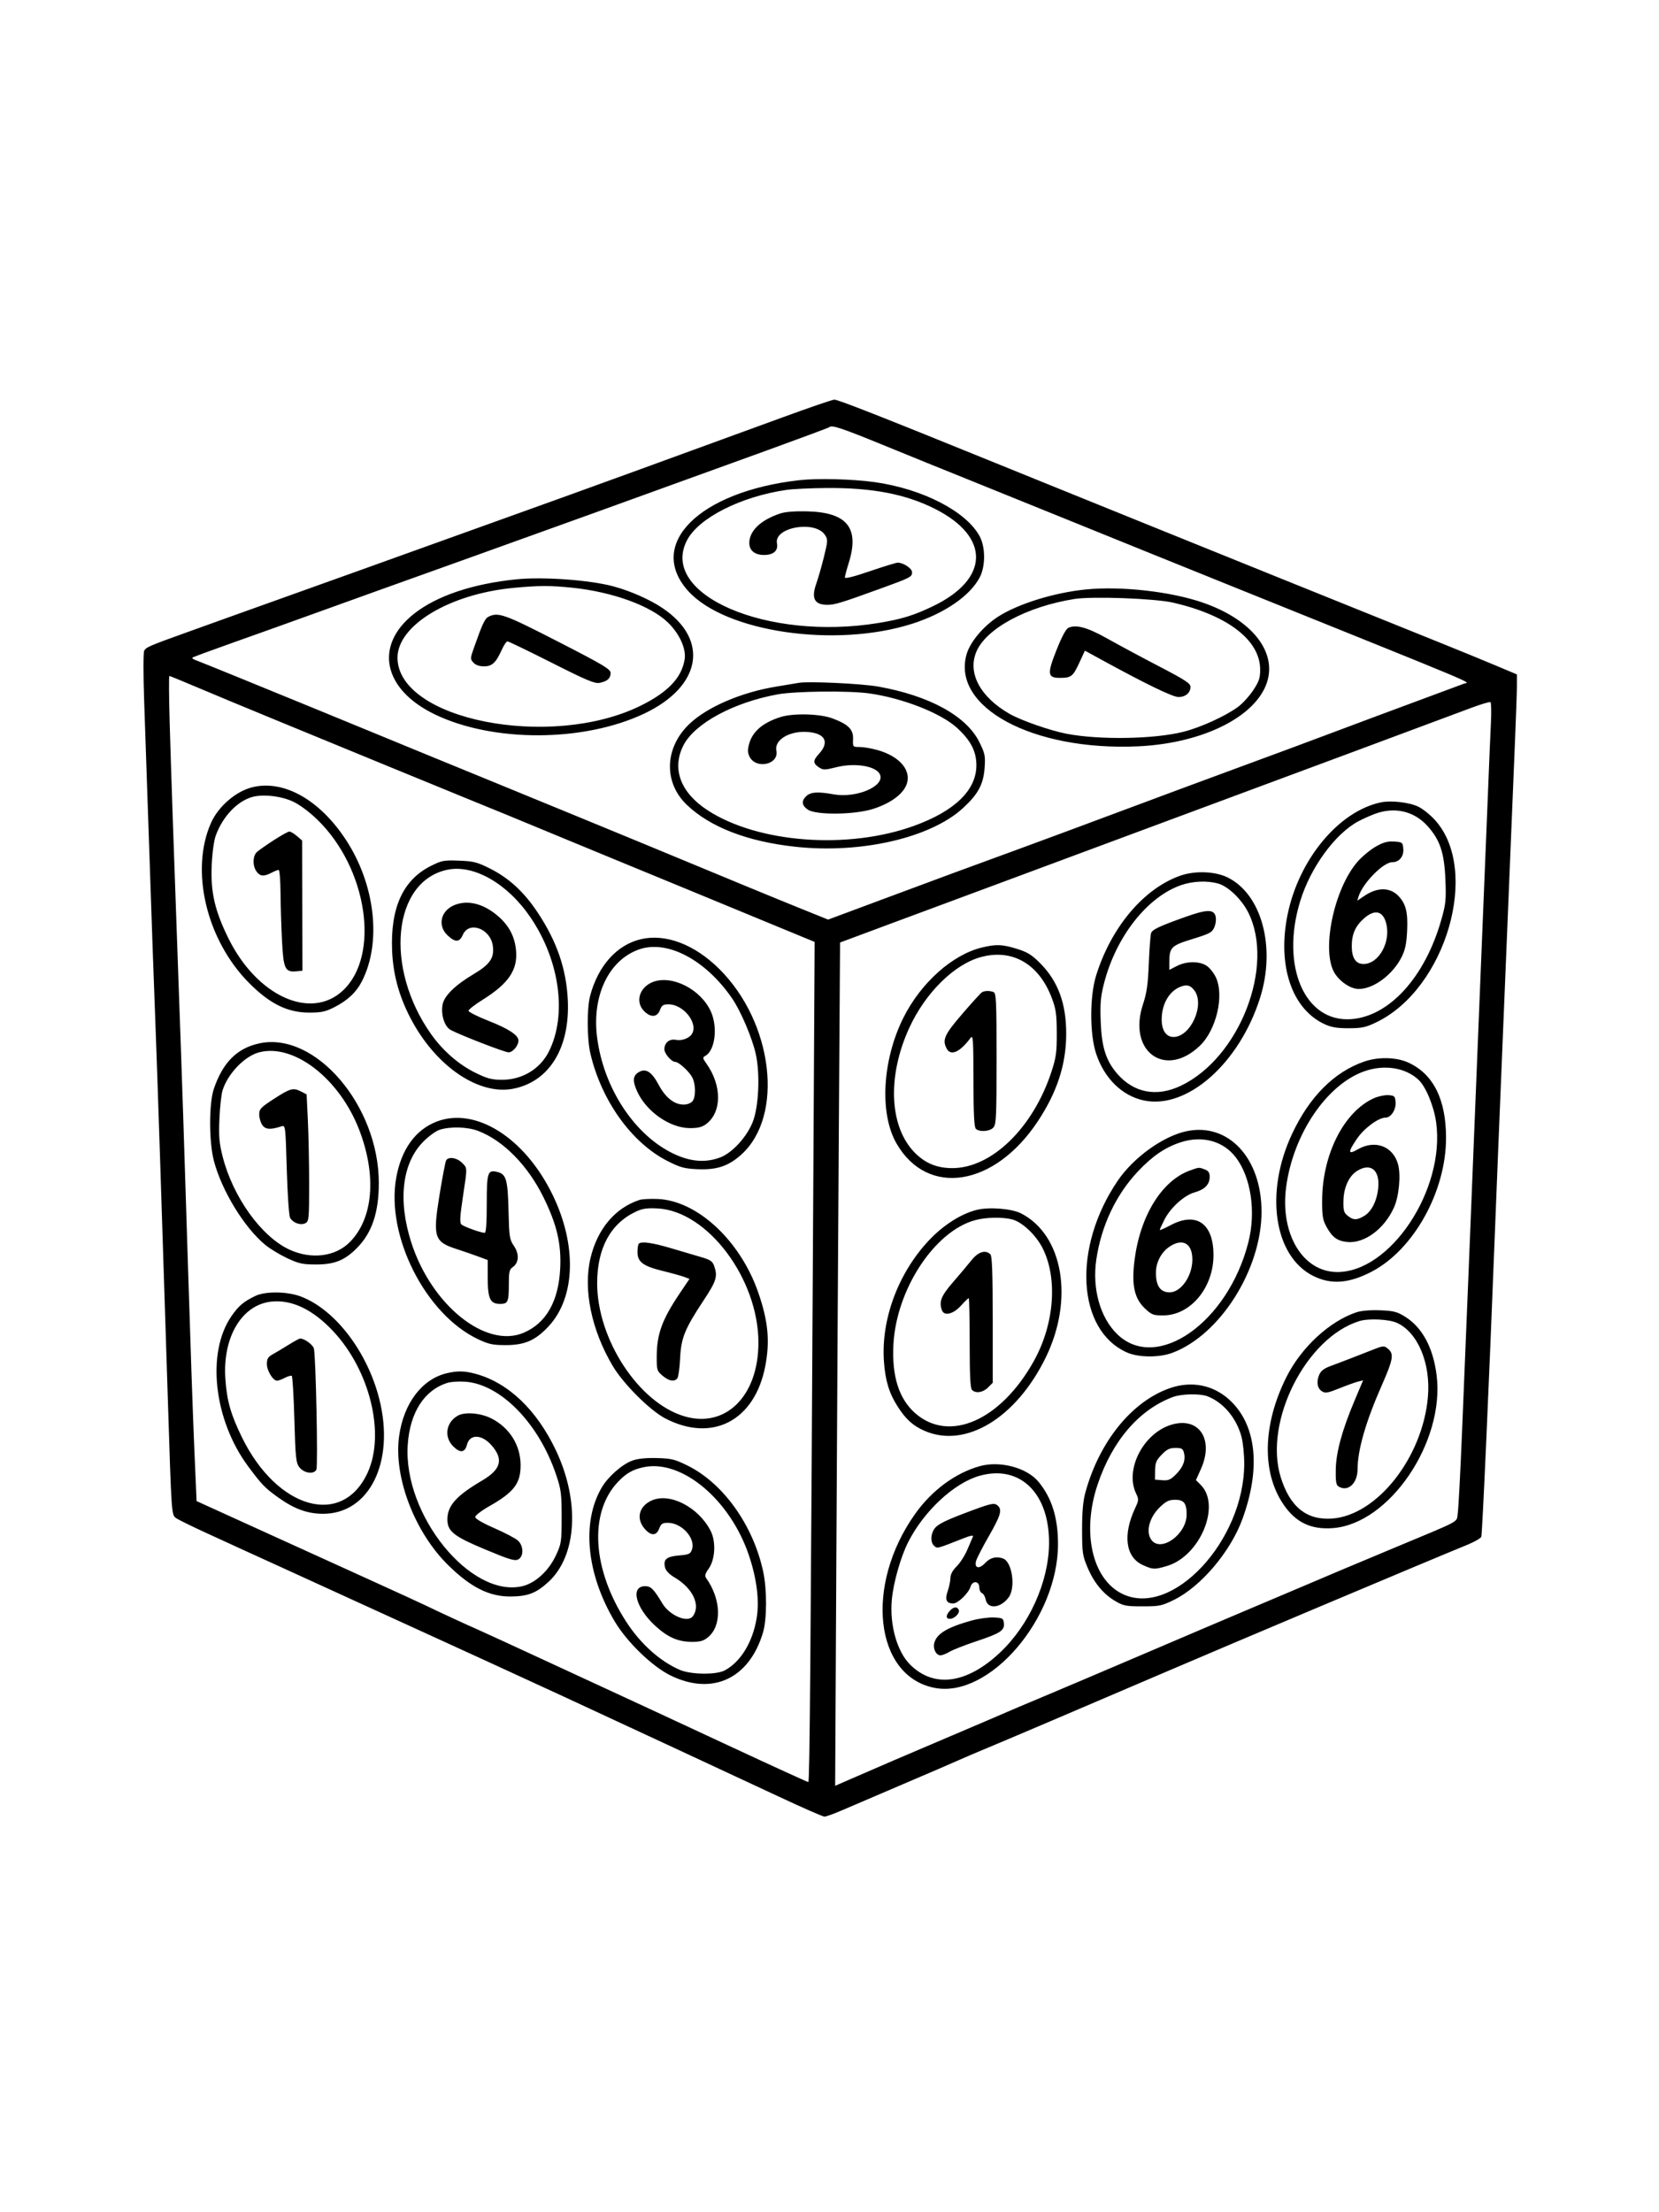 <svg xmlns="http://www.w3.org/2000/svg" width="864" height="1152" viewBox="0 0 864 1152" version="1.1">
	<path d="M 408 217.184 C 355.635 236.351, 295.498 258.200, 274 265.869 C 261.625 270.284, 241.375 277.560, 229 282.038 C 216.625 286.517, 197.725 293.310, 187 297.134 C 163.463 305.527, 127.941 318.244, 119 321.479 C 115.425 322.773, 105.975 326.172, 98 329.032 C 77.783 336.284, 76.054 337.026, 75.089 338.870 C 74.620 339.767, 74.607 351.300, 75.060 364.500 C 75.513 377.700, 76.367 402.675, 76.957 420 C 79.262 487.656, 80.066 510.463, 81.029 535.500 C 81.967 559.921, 84.024 622.180, 87.453 730 C 89.329 788.968, 89.316 788.773, 91.640 790.503 C 92.663 791.265, 99.575 794.674, 107 798.079 C 114.425 801.483, 123.425 805.613, 127 807.257 C 130.575 808.900, 138.225 812.385, 144 815.001 C 149.775 817.617, 165.525 824.816, 179 830.998 C 192.475 837.181, 208.225 844.374, 214 846.982 C 224.740 851.833, 281.286 877.772, 293 883.221 C 322.584 896.982, 331.781 901.252, 355.500 912.239 C 370.350 919.118, 392.702 929.528, 405.172 935.373 C 417.641 941.218, 428.532 946, 429.373 946 C 430.215 946, 434.412 944.479, 438.702 942.620 C 442.991 940.761, 457.300 934.633, 470.500 929.003 C 483.700 923.374, 496.760 917.748, 499.523 916.501 C 502.285 915.255, 508.360 912.656, 513.023 910.726 C 522.823 906.668, 564.313 888.998, 604 871.979 C 642.302 855.553, 741.003 813.937, 764.204 804.430 C 767.891 802.919, 771.154 801.042, 771.454 800.259 C 771.984 798.878, 775.491 720.413, 778.527 642 C 779.347 620.825, 781.143 576.500, 782.519 543.500 C 783.895 510.500, 785.690 466.850, 786.509 446.500 C 787.328 426.150, 788.448 398.921, 788.999 385.992 C 789.549 373.062, 790 359.945, 790 356.843 L 790 351.203 778.750 346.467 C 772.563 343.863, 759.400 338.471, 749.500 334.485 C 707.011 317.379, 627.035 285.096, 597 272.928 C 579.125 265.685, 556.400 256.482, 546.500 252.476 C 536.600 248.470, 522.425 242.722, 515 239.704 C 459.585 217.178, 436.243 208.015, 434.510 208.108 C 433.404 208.168, 421.475 212.252, 408 217.184 M 431.856 222.478 C 431.593 222.740, 417.006 228.167, 399.439 234.537 C 331.310 259.242, 279.995 277.767, 244.500 290.472 C 201.101 306.006, 187.781 310.789, 164 319.378 C 151.075 324.046, 131.546 331.037, 120.602 334.914 C 109.657 338.791, 100.481 342.186, 100.208 342.458 C 99.936 342.730, 100.566 343.263, 101.607 343.641 C 103.981 344.505, 135.725 357.422, 161.750 368.115 C 172.613 372.578, 185.100 377.707, 189.500 379.514 C 198.637 383.265, 211.054 388.374, 223.750 393.605 C 228.563 395.589, 238.350 399.595, 245.500 402.508 C 252.650 405.422, 265.250 410.592, 273.500 413.998 C 281.750 417.404, 294.575 422.668, 302 425.696 C 309.425 428.724, 324.500 434.935, 335.500 439.500 C 383.798 459.540, 402.448 467.233, 416.391 472.864 L 431.283 478.878 459.391 468.405 C 490.658 456.754, 502.460 452.399, 531 441.976 C 541.725 438.060, 565.575 429.212, 584 422.315 C 602.425 415.417, 630.100 405.151, 645.500 399.500 C 660.900 393.849, 682.500 385.833, 693.500 381.685 C 704.500 377.538, 724.075 370.236, 737 365.458 C 749.925 360.680, 761.400 356.419, 762.500 355.990 C 765.203 354.934, 776.401 359.630, 642 305.449 C 614.225 294.252, 575.300 278.509, 555.500 270.463 C 535.700 262.417, 511.625 252.676, 502 248.816 C 492.375 244.956, 473.615 237.343, 460.310 231.899 C 438.029 222.781, 433.163 221.170, 431.856 222.478 M 416.203 250.065 C 364.023 255.969, 336.476 283.490, 358.425 307.786 C 377.763 329.190, 435.114 337.576, 475 324.833 C 491.916 319.428, 505.139 310.358, 510.236 300.664 C 513.252 294.929, 513.268 285.100, 510.271 279.403 C 503.423 266.386, 480.508 254.542, 455.421 251.052 C 443.898 249.450, 425.689 248.991, 416.203 250.065 M 409.635 255.100 C 385.763 258.586, 363.836 269.694, 357.773 281.372 C 343.106 309.625, 399.449 333.943, 457.500 324.415 C 469.476 322.449, 475.853 320.491, 485.769 315.737 C 515.351 301.552, 515.883 279.630, 487 265.024 C 471.751 257.313, 454.281 253.944, 430.500 254.128 C 422.250 254.192, 412.861 254.629, 409.635 255.100 M 406.500 267.345 C 397.083 270.450, 391.291 275.430, 390.350 281.231 C 389.570 286.038, 392.459 289, 397.929 289 C 402.850 289, 405.393 286.713, 404.643 282.963 C 402.960 274.549, 424.530 270.774, 429.649 278.587 C 431.188 280.936, 431.156 281.649, 429.154 289.813 C 427.978 294.608, 426.151 300.988, 425.093 303.991 C 422.394 311.657, 424.182 314.978, 431 314.960 C 434.757 314.950, 438.312 313.860, 458.487 306.533 C 474.293 300.793, 475 300.427, 475 297.990 C 475 296.026, 470.492 293, 467.564 293 C 466.720 293, 460.172 295.006, 453.014 297.458 C 444.665 300.318, 440.005 301.483, 440.013 300.708 C 440.020 300.043, 440.920 296.647, 442.013 293.161 C 447.724 274.942, 441.234 266.837, 420.500 266.289 C 414.211 266.123, 409.016 266.515, 406.500 267.345 M 269 301.674 C 246.186 303.983, 227.580 310.226, 215.688 319.564 C 194.682 336.056, 199.404 358.989, 226.491 372.033 C 256.916 386.683, 304.041 386.497, 335.500 371.603 C 365.369 357.462, 369.578 333.103, 345 316.625 C 338.345 312.162, 328.385 307.762, 319.500 305.358 C 307.212 302.033, 282.947 300.263, 269 301.674 M 267.346 306.144 C 234.046 309.317, 206.928 325.690, 207.022 342.566 C 207.202 374.840, 286.670 390.545, 333.500 367.561 C 347.825 360.530, 355.022 352.971, 356.562 343.338 C 357.434 337.884, 353.928 330.110, 347.960 324.265 C 338.997 315.487, 319 308.203, 297.924 306.040 C 286.497 304.868, 280.532 304.888, 267.346 306.144 M 565.500 306.958 C 549.029 308.601, 530.250 314.423, 519.805 321.125 C 512.222 325.991, 505.271 334.260, 503.425 340.610 C 495.391 368.247, 537.748 391.093, 592.500 388.654 C 623.729 387.263, 650.210 375.259, 658.428 358.770 C 666.909 341.749, 653.684 323.202, 626.347 313.779 C 609.619 308.013, 583.870 305.127, 565.500 306.958 M 559.500 311.927 C 534.665 315.909, 513.532 327.302, 508.459 339.444 C 503.825 350.536, 510.504 362.985, 525.785 371.736 C 531.783 375.172, 546.944 380.464, 555.477 382.102 C 572.702 385.407, 601.385 384.903, 616.500 381.030 C 625.446 378.737, 638.319 372.855, 644.738 368.126 C 647.069 366.409, 650.621 362.527, 652.631 359.500 C 655.676 354.914, 656.286 353.119, 656.286 348.738 C 656.286 333.399, 639.508 320.452, 611.064 313.841 C 601.604 311.642, 568.856 310.427, 559.500 311.927 M 254.473 321.121 C 252.524 322.069, 251.300 324.661, 246.832 337.301 C 244.871 342.851, 244.858 343.186, 246.546 345.051 C 247.701 346.327, 249.613 347, 252.082 347 C 256.309 347, 258.286 345.127, 261.438 338.136 C 262.464 335.861, 263.756 334, 264.308 334 C 264.861 334, 275.201 338.995, 287.285 345.099 C 305.492 354.296, 309.776 356.095, 312.283 355.593 C 316.287 354.793, 318 353.255, 318 350.460 C 318 348.465, 314.418 346.327, 290.556 334.083 C 262.757 319.818, 259.534 318.660, 254.473 321.121 M 556.500 326.888 C 555.176 327.463, 553.062 331.371, 550.248 338.441 C 545.274 350.941, 545.515 353, 551.953 353 C 557.861 353, 558.781 352.296, 562.018 345.302 L 565.016 338.827 573.758 343.610 C 596.661 356.142, 610.686 362.945, 613.679 362.971 C 617.364 363.005, 620.002 360.795, 619.996 357.679 C 619.993 355.878, 617.176 354.036, 603.746 347.052 C 594.811 342.406, 582.775 335.946, 577 332.699 C 566.436 326.757, 560.606 325.105, 556.500 326.888 M 88.351 375.750 C 88.980 398.104, 90.733 449.517, 92.998 512 C 94.846 562.978, 96.017 598.211, 98.002 662.500 C 99.089 697.700, 100.519 738.916, 101.181 754.092 L 102.383 781.684 134.442 796.265 C 152.074 804.285, 177.975 816.057, 192 822.427 C 206.025 828.796, 219.300 834.884, 221.500 835.956 C 227.564 838.911, 245.234 847.089, 247.500 847.990 C 248.600 848.427, 268.175 857.431, 291 867.998 C 313.825 878.565, 334.975 888.349, 338 889.741 C 341.025 891.133, 360.761 900.311, 381.857 910.136 C 402.954 919.961, 420.554 928, 420.969 928 C 421.683 928, 422.158 870.291, 423.628 604.500 L 424.259 490.500 404.380 482.297 C 393.446 477.786, 371.225 468.611, 355 461.910 C 338.775 455.209, 323.025 448.721, 320 447.493 C 316.975 446.264, 306.625 441.991, 297 437.997 C 272.330 427.759, 251.334 419.116, 245.633 416.852 C 242.956 415.789, 224.281 408.132, 204.133 399.838 C 183.985 391.543, 156.250 380.135, 142.500 374.487 C 128.750 368.839, 111.023 361.468, 103.107 358.109 C 95.191 354.749, 88.483 352, 88.199 352 C 87.916 352, 87.984 362.688, 88.351 375.750 M 416 355.587 C 414.625 355.841, 409.437 356.705, 404.472 357.508 C 386.012 360.492, 368.071 368.234, 358.805 377.213 C 346.025 389.600, 345.563 407.543, 357.727 419.150 C 369.887 430.753, 389.305 438.246, 414.211 440.947 C 448.379 444.652, 484.526 436.340, 501.431 420.889 C 509.361 413.641, 512.162 408.463, 512.774 399.920 C 513.225 393.617, 512.981 392.403, 510.075 386.501 C 503.374 372.889, 484.103 362.295, 457.374 357.528 C 448.680 355.978, 420.939 354.677, 416 355.587 M 405.025 361.579 C 382.027 365.772, 361.742 376.744, 355.932 388.134 C 349.748 400.256, 354.363 412.707, 368.447 421.902 C 394.661 439.015, 441.535 442.563, 476.034 430.047 C 497.290 422.335, 508.493 411.447, 508.493 398.500 C 508.493 391.278, 505.591 385.643, 498.513 379.119 C 490.106 371.369, 470.098 363.511, 452.566 361.072 C 442.072 359.613, 414.180 359.910, 405.025 361.579 M 766.479 368.517 C 730.586 381.918, 678.083 401.451, 655 409.991 C 639.875 415.586, 606.350 428.039, 580.500 437.663 C 554.650 447.288, 523.375 458.910, 511 463.490 C 498.625 468.071, 477.025 476.090, 463 481.311 L 437.500 490.804 436.875 586.152 C 436.531 638.593, 435.956 737.401, 435.598 805.724 L 434.946 929.947 443.223 926.340 C 460.588 918.772, 467.302 915.888, 494 904.533 C 509.125 898.101, 522.850 892.230, 524.500 891.488 C 526.150 890.745, 534.700 887.127, 543.500 883.446 C 552.300 879.765, 576.600 869.441, 597.500 860.503 C 618.400 851.565, 641.125 841.889, 648 839.001 C 654.875 836.113, 668.150 830.489, 677.500 826.504 C 695.095 819.004, 700.511 816.723, 727.500 805.449 C 761.952 791.058, 758.406 793.015, 759.194 787.956 C 759.576 785.505, 760.600 765.950, 761.469 744.500 C 762.338 723.050, 763.922 684.350, 764.989 658.500 C 766.056 632.650, 767.404 599.125, 767.985 584 C 768.567 568.875, 770.158 529.500, 771.521 496.500 C 772.884 463.500, 774.440 425.250, 774.979 411.500 C 775.518 397.750, 776.187 381.911, 776.467 376.301 C 776.746 370.692, 776.633 365.892, 776.216 365.634 C 775.799 365.376, 771.418 366.674, 766.479 368.517 M 406.500 373.399 C 397.267 376.319, 391.880 380.934, 390.124 387.429 C 389.335 390.351, 389.375 392.011, 390.284 393.906 C 393.585 400.794, 405.790 398.199, 404.334 390.918 C 403.150 384.998, 411.813 380.155, 421.612 381.260 C 430.016 382.207, 431.926 386.740, 426.422 392.678 C 423.359 395.983, 423.369 397.540, 426.465 399.569 C 428.739 401.059, 429.454 401.053, 435.679 399.492 C 445.474 397.035, 456.631 398.990, 458.347 403.463 C 460.684 409.553, 445.856 415.762, 434.055 413.635 C 426.007 412.184, 422.313 412.406, 420.023 414.479 C 417.242 416.996, 417.489 419.423, 420.750 421.635 C 425.001 424.518, 444.931 424.308, 454.560 421.279 C 463.067 418.603, 469.466 414.189, 471.734 409.431 C 475.336 401.879, 469.171 394.022, 456.934 390.570 C 453.873 389.707, 449.735 389, 447.737 389 C 444.124 389, 444.107 388.980, 444.270 384.885 C 444.471 379.849, 441.836 377.205, 433.512 374.090 C 427.019 371.661, 413.120 371.305, 406.500 373.399 M 131.500 409.930 C 122.882 412.015, 113.686 419.935, 109.872 428.556 C 98.859 453.453, 107.560 489.710, 129.917 512.091 C 140.511 522.695, 149.733 527.250, 160.709 527.297 C 167.272 527.325, 169.367 526.893, 174 524.560 C 180.944 521.062, 185.538 516.753, 188.501 510.957 C 198.854 490.708, 195.393 460.493, 180.049 437.173 C 166.394 416.421, 147.801 405.987, 131.500 409.930 M 131.047 415.112 C 123.324 417.462, 115.971 425.307, 112.407 435 C 111.416 437.696, 110.554 443.936, 110.257 450.562 C 109.632 464.541, 111.843 474.199, 118.979 488.663 C 133.750 518.605, 161.664 531.413, 178.441 515.947 C 198.194 497.740, 191.390 452.047, 165.154 426.719 C 160.911 422.622, 155.911 418.933, 152.465 417.355 C 146.077 414.431, 136.560 413.434, 131.047 415.112 M 719 417.864 C 697.167 422.540, 676.469 447.480, 670.580 476.208 C 665.124 502.825, 672.773 525.476, 689.878 533.354 C 693.403 534.978, 696.399 535.475, 702.500 535.449 C 709.407 535.419, 711.388 534.982, 717 532.248 C 753.157 514.634, 770.920 453.259, 747.424 427.127 C 744.967 424.393, 741.028 421.224, 738.673 420.084 C 733.924 417.785, 724.391 416.709, 719 417.864 M 716 423.832 C 713.525 424.755, 709.676 426.484, 707.448 427.674 C 695.334 434.145, 682.583 451.619, 677.174 469.162 C 666.725 503.049, 679.502 532.578, 703.804 530.707 C 723.632 529.181, 742.093 508.834, 750.572 479.161 C 752.969 470.771, 753.192 468.635, 752.766 458.161 C 752.193 444.064, 749.980 437.418, 743.434 430.138 C 736.431 422.348, 726.256 420.010, 716 423.832 M 142.560 437.538 C 138.743 440.011, 134.806 442.771, 133.810 443.672 C 131.584 445.686, 131.456 450.779, 133.557 453.777 C 135.376 456.375, 137.402 456.561, 141.364 454.494 C 142.940 453.672, 144.627 453, 145.114 453 C 145.601 453, 146.041 458.288, 146.092 464.750 C 146.142 471.212, 146.490 482.507, 146.865 489.848 C 147.622 504.659, 148.450 506.387, 154.500 505.794 L 157.500 505.500 157.430 471.603 L 157.360 437.707 154.624 435.353 C 153.120 434.059, 151.351 433.010, 150.694 433.021 C 150.037 433.033, 146.377 435.066, 142.560 437.538 M 716.385 440.927 C 713.572 442.555, 709.415 445.994, 707.148 448.570 C 694.487 462.953, 687.824 496.023, 695.339 507.176 C 698.362 511.661, 703.620 515, 707.659 515 C 715.365 515, 725.376 507.535, 729.963 498.369 C 731.814 494.670, 732.500 491.425, 732.817 484.868 C 733.283 475.201, 732.229 470.805, 728.473 466.754 C 724.034 461.967, 717.388 461.890, 710.527 466.546 L 706.853 469.040 707.563 466.770 C 709.722 459.875, 720.408 449, 725.025 449 C 728.746 449, 731.214 445.952, 730.820 441.844 C 730.514 438.641, 730.310 438.489, 726 438.234 C 722.516 438.028, 720.345 438.636, 716.385 440.927 M 224.269 450.998 C 209.859 458.257, 203.281 472.726, 204.211 495.123 C 204.755 508.244, 208.246 520.305, 215.023 532.485 C 228.111 556.007, 249.671 570.286, 267.103 566.980 C 286.061 563.385, 296.966 545.658, 295.696 520.500 C 294.876 504.271, 289.885 489.940, 279.805 474.869 C 272.718 464.274, 264.976 457.190, 255.056 452.226 C 248.503 448.946, 246.587 448.462, 239.056 448.180 C 231.129 447.883, 230.042 448.091, 224.269 450.998 M 233 452.918 C 204.462 458.876, 200.017 503.987, 224.557 538.594 C 230.627 547.155, 238.843 554.319, 247.490 558.593 C 253.575 561.600, 256.010 562.258, 261.195 562.297 C 271.861 562.377, 281.281 556.734, 285.890 547.506 C 295.380 528.505, 291.525 500.270, 276.383 477.874 C 264.410 460.165, 246.803 450.037, 233 452.918 M 614.609 456.033 C 595.592 462.769, 578.670 482.867, 570.853 508 C 567.486 518.824, 567.470 538.357, 570.819 548.574 C 575.064 561.524, 584.387 570.680, 595.760 573.067 C 618.282 577.793, 645.533 553.673, 656.279 519.500 C 664.559 493.173, 657.010 465.476, 639.205 456.857 C 632.659 453.688, 622.215 453.338, 614.609 456.033 M 615.214 460.891 C 597.490 467.013, 581.211 487.725, 574.970 512.092 C 573.195 519.023, 572.891 522.520, 573.242 532 C 573.729 545.201, 575.936 552.229, 581.710 558.975 C 590.402 569.129, 602.344 571.432, 615 565.395 C 645.562 550.817, 664.123 502.978, 650.041 475.081 C 646.579 468.224, 639.582 461.533, 634.355 460.081 C 628.678 458.505, 621.206 458.821, 615.214 460.891 M 236.378 471.437 C 229.414 474.468, 227.809 482.151, 233.106 487.099 C 237.147 490.874, 239.296 490.780, 241.070 486.750 C 244.296 479.420, 255.466 483.599, 256.672 492.587 C 257.505 498.799, 255.199 502.199, 246.758 507.208 C 237.062 512.961, 231.358 518.536, 230.507 523.091 C 229.506 528.458, 231.522 534.701, 234.806 536.399 C 240.549 539.369, 262.898 548, 264.845 548 C 267.084 548, 270 544.531, 270 541.866 C 270 539.058, 264.895 535.712, 254.187 531.500 C 248.594 529.300, 244.014 526.984, 244.009 526.354 C 244.004 525.723, 247.262 523.173, 251.250 520.688 C 264.984 512.127, 269.791 504.955, 268.724 494.619 C 268.016 487.759, 265.231 482.345, 259.959 477.582 C 252.218 470.589, 243.530 468.324, 236.378 471.437 M 617 477.606 C 603.673 482.375, 600.210 484.011, 599.494 485.875 C 599.151 486.769, 598.616 493.800, 598.305 501.500 C 597.855 512.658, 597.237 517.022, 595.259 523 C 587.154 547.491, 606.746 561.846, 624.809 544.650 C 633.511 536.364, 637.723 518.256, 633.146 508.801 C 631.989 506.411, 629.726 503.679, 628.117 502.728 C 624.210 500.420, 617.815 500.544, 612.960 503.020 L 609 505.041 609 501.085 C 609 493.319, 609.883 492.430, 621.030 488.991 C 630.149 486.177, 631.281 485.561, 632.449 482.783 C 633.189 481.024, 633.450 478.581, 633.057 477.099 C 632.076 473.398, 628.440 473.513, 617 477.606 M 710.386 478.234 C 705.866 482.203, 704 486.443, 704 492.745 C 704 498.827, 706.089 502, 710.092 502 C 718.072 502, 724.455 490.527, 721.907 480.767 C 720.218 474.301, 715.937 473.360, 710.386 478.234 M 333.734 489.088 C 321.264 492.026, 311.510 502.900, 307.357 518.495 C 305.589 525.133, 305.666 540.959, 307.504 548.755 C 313.290 573.292, 328.991 595.138, 347.647 604.607 C 354.218 607.943, 356.427 608.550, 363.090 608.853 C 373.234 609.313, 379.340 607.298, 386.033 601.281 C 408.499 581.082, 402.693 532.386, 374.492 504.478 C 361.629 491.748, 346.573 486.063, 333.734 489.088 M 511.335 493.423 C 496.005 497.140, 479.646 511.746, 470.567 529.820 C 459.464 551.925, 457.911 579.895, 466.920 595.500 C 483.109 623.542, 518.054 617.966, 540.600 583.743 C 550.593 568.576, 555.219 554.313, 555.274 538.500 C 555.330 522.563, 551.004 510.874, 541.551 501.421 C 537.316 497.186, 535.002 495.772, 529.547 494.087 C 521.940 491.738, 518.762 491.622, 511.335 493.423 M 332.698 494.444 C 317.031 500.032, 308.242 518.460, 310.946 540.049 C 314.262 566.519, 330.423 591.126, 350.870 600.836 C 359.679 605.019, 367.571 605.616, 375.212 602.676 C 381.379 600.304, 388.882 592.112, 391.977 584.373 C 395.162 576.407, 395.936 559.283, 393.584 548.780 C 391.711 540.409, 385.728 526.371, 381.276 519.901 C 367.365 499.683, 347.377 489.208, 332.698 494.444 M 510.929 498.367 C 496.936 502.141, 481.902 517.002, 473.492 535.378 C 461.860 560.793, 463.178 587.247, 476.742 600.583 C 482.143 605.893, 488.127 608.292, 495.975 608.293 C 516.489 608.295, 538.070 587.282, 547.627 558 C 550.021 550.665, 550.396 547.924, 550.363 538 C 550.331 528.192, 549.953 525.509, 547.793 519.768 C 541.105 501.986, 527.279 493.959, 510.929 498.367 M 340.123 511.322 C 333.012 514.004, 330.642 521.733, 335.455 526.545 C 338.907 529.998, 342.269 529.775, 343.694 526 C 344.641 523.491, 345.372 523.001, 348.163 523.004 C 356.107 523.013, 363.911 533.095, 360.235 538.600 C 358.823 540.715, 354.860 542.128, 352.065 541.514 C 348.728 540.781, 346 542.977, 346 546.397 C 346 548.699, 349.737 553, 351.738 553 C 353.509 553, 358.938 557.980, 360.536 561.069 C 362.342 564.562, 362.438 571.019, 360.719 573.370 C 360.009 574.341, 358.053 575.161, 356.328 575.210 C 351.364 575.351, 346.659 571.714, 343.053 564.948 C 339.307 557.919, 336.152 556.015, 332.365 558.496 C 329.524 560.358, 329.397 563.107, 331.902 568.500 C 336.756 578.946, 348.889 587.380, 359.174 587.457 C 363.406 587.489, 365.565 586.969, 367.674 585.412 C 375.980 579.274, 376.063 565.323, 367.861 553.804 C 365.886 551.031, 365.839 550.670, 367.344 549.827 C 372.390 547.004, 373.903 535.059, 370.257 526.837 C 365.137 515.291, 350.110 507.554, 340.123 511.322 M 614.500 513.964 C 608.720 516.384, 605 523.043, 605 530.968 C 605 536.550, 607.342 540, 611.132 540 C 620.158 540, 627.701 522.975, 621.927 515.635 C 619.793 512.921, 617.970 512.511, 614.500 513.964 M 511.341 516.768 C 510.704 517.174, 506.107 522.229, 501.126 528.003 C 491.826 538.784, 490.601 541.518, 493.035 546.066 C 495.171 550.056, 499.931 547.922, 505.449 540.500 C 506.780 538.710, 506.940 541.030, 506.968 562.550 C 506.991 579.885, 507.335 586.935, 508.200 587.800 C 510.022 589.622, 515.466 589.247, 517.345 587.171 C 518.817 585.545, 519 581.572, 519 551.278 C 519 521.139, 518.818 517.144, 517.418 516.607 C 515.306 515.797, 512.762 515.864, 511.341 516.768 M 134.987 543.344 C 123.440 545.856, 116.054 553.256, 111.373 567 C 108.785 574.602, 108.795 594.597, 111.393 604.500 C 115.478 620.076, 127.272 639.353, 138.189 648.298 C 140.622 650.293, 145.738 653.393, 149.557 655.188 C 155.570 658.014, 157.572 658.453, 164.500 658.467 C 174.163 658.487, 179.435 656.383, 185.831 649.955 C 193.711 642.036, 197.295 631.411, 197.285 616 C 197.258 575.652, 164.123 537.008, 134.987 543.344 M 135.123 547.945 C 127.484 549.878, 118.665 558.998, 115.903 567.823 C 115.269 569.845, 114.536 576.504, 114.272 582.621 C 113.878 591.760, 114.169 595.235, 115.908 602.121 C 121.255 623.302, 136.123 644.024, 150.809 650.764 C 162.115 655.953, 174.579 654.421, 182.079 646.921 C 194.380 634.620, 196.280 612.219, 187.051 588.290 C 176.811 561.736, 153.179 543.375, 135.123 547.945 M 710.487 552.799 C 694.829 558.213, 681.975 571.106, 672.875 590.525 C 658.537 621.123, 663.489 654.213, 683.937 664.437 C 693.198 669.068, 702.489 668.390, 714.342 662.218 C 736.191 650.842, 753.091 620.470, 753.091 592.582 C 753.091 572.573, 746.552 559.425, 733.602 553.395 C 727.349 550.484, 717.888 550.240, 710.487 552.799 M 710.329 557.934 C 690.787 564.969, 673.476 590.679, 669.826 618.088 C 666.602 642.306, 678.273 662.065, 695.998 662.397 C 723.859 662.918, 752.715 619.672, 747.947 584.541 C 746.786 575.990, 742.528 565.749, 738.654 562.190 C 731.764 555.860, 720.706 554.198, 710.329 557.934 M 142.750 572.175 C 135.762 576.703, 135 577.509, 135 580.376 C 135 582.124, 135.730 584.598, 136.623 585.873 C 138.267 588.219, 140.864 588.390, 146.589 586.530 C 148.654 585.859, 148.685 586.113, 149.350 609.013 C 149.724 621.860, 150.490 633.048, 151.072 634.135 C 152.512 636.824, 156.614 638.277, 159.065 636.965 C 160.876 635.996, 161 634.688, 161 616.623 C 161 606.004, 160.704 591.145, 160.342 583.602 L 159.685 569.888 156.892 568.444 C 152.725 566.289, 151.219 566.687, 142.750 572.175 M 715.484 571.906 C 699.924 578.932, 688.702 601.059, 688.557 625 C 688.510 632.873, 688.867 635.185, 690.644 638.500 C 693.694 644.192, 696.275 646.164, 701.438 646.746 C 710.459 647.763, 721.021 639.990, 726.042 628.639 C 728.610 622.834, 729.617 611.924, 728.101 606.341 C 725.538 596.902, 716.165 593.357, 707.250 598.454 C 701.991 601.461, 701.831 600.210, 706.572 593.169 C 710.321 587.602, 717.849 582, 721.581 582 C 724.497 582, 727.198 577.710, 726.809 573.695 C 726.531 570.816, 726.154 570.480, 723 570.296 C 721.075 570.184, 717.693 570.908, 715.484 571.906 M 227.424 584.057 C 216.356 588.315, 208.994 598.536, 206.352 613.313 C 200.927 643.655, 221.642 684.498, 249 697.400 C 254.570 700.026, 256.645 700.464, 263.500 700.458 C 273.267 700.450, 278.854 698.002, 285.623 690.765 C 299.753 675.659, 300.580 648.366, 287.706 622.016 C 273.240 592.405, 247.635 576.281, 227.424 584.057 M 229 588.307 C 227.075 588.914, 223.250 591.681, 220.500 594.455 C 209.425 605.629, 207.107 624.944, 214.193 647 C 224.698 679.699, 253.086 702.471, 272.780 693.999 C 284.490 688.962, 290.913 677.607, 291.752 660.462 C 292.376 647.715, 290.001 637.620, 283.055 623.500 C 274.866 606.852, 262.088 593.881, 248.964 588.894 C 243.451 586.800, 234.609 586.540, 229 588.307 M 618.056 589.043 C 605.876 591.561, 590.327 602.732, 582.075 614.894 C 558.447 649.717, 560.791 692.707, 586.949 704.307 C 592.921 706.955, 603.679 707.035, 610.530 704.481 C 635.381 695.220, 657 661.034, 657 631 C 657 603.097, 639.786 584.552, 618.056 589.043 M 614.762 594.882 C 606.728 597.534, 600.173 602.013, 592.645 609.994 C 581.162 622.166, 573.521 638.343, 570.950 655.927 C 568.734 671.087, 572.935 686.093, 581.819 694.748 C 602.378 714.777, 639.574 688.702, 650.160 646.839 C 654.169 630.986, 651.515 613.083, 643.619 602.718 C 637.077 594.129, 626.083 591.144, 614.762 594.882 M 232.373 604.205 C 231.964 604.868, 230.391 613.053, 228.880 622.394 C 225.329 644.330, 226.094 646.688, 238 650.507 C 241.025 651.478, 245.863 653.143, 248.750 654.208 L 254 656.144 254 665.349 C 254 676.312, 255.270 679, 260.450 679 C 264.562 679, 265 677.993, 265 668.540 C 265 662.372, 265.309 661.032, 266.997 659.872 C 270.260 657.630, 270.538 653.072, 267.669 648.844 C 265.353 645.431, 265.164 644.195, 264.834 630.344 C 264.454 614.338, 263.631 611.466, 259.095 610.316 C 253.970 609.015, 253.500 610.407, 253.500 626.861 C 253.500 636.965, 253.143 642.001, 252.428 642.001 C 250.482 641.999, 241.523 638.766, 240.297 637.622 C 239.361 636.750, 239.527 633.606, 241.040 623.500 C 243.454 607.371, 243.482 608.391, 240.545 605.455 C 237.944 602.854, 233.617 602.192, 232.373 604.205 M 619.591 609.573 C 604.949 614.938, 593.705 633.279, 590.823 656.500 C 589.256 669.124, 590.758 676.094, 596.157 681.250 C 599.760 684.690, 600.555 684.999, 605.792 684.991 C 619.946 684.967, 631.917 670.670, 631.976 653.718 C 632.034 637.125, 623.089 630.834, 609.641 638.010 C 606.538 639.666, 604 640.776, 604 640.477 C 604 640.178, 605.085 637.793, 606.411 635.177 C 609.605 628.873, 616.700 622.448, 622.152 620.922 C 627.397 619.453, 630 616.781, 630 612.864 C 630 610.657, 629.378 609.714, 627.435 608.975 C 624.338 607.798, 624.462 607.789, 619.591 609.573 M 706.832 609.709 C 702.559 612.360, 699.825 618.254, 699.666 625.159 C 699.546 630.382, 699.845 631.456, 701.874 633.099 C 704.819 635.484, 706.689 635.487, 710.580 633.114 C 714.448 630.756, 717.225 625.043, 717.801 618.262 C 718.572 609.186, 713.743 605.421, 706.832 609.709 M 333 624.876 C 320.299 629.055, 311.095 640.014, 307.508 655.231 C 303.665 671.530, 308.020 692.608, 319.090 711.284 C 324.646 720.659, 338.522 734.510, 346.500 738.647 C 371.044 751.372, 393.117 739.796, 398.561 711.345 C 401.052 698.326, 400.050 687.905, 394.874 673 C 385.509 646.030, 363.208 625.278, 342.611 624.367 C 338.700 624.195, 334.375 624.423, 333 624.876 M 331.244 630.913 C 317.961 637.138, 311 649.982, 311 668.263 C 311 697.452, 332.622 730.465, 356.357 737.514 C 377.877 743.904, 394.928 727.042, 394.985 699.315 C 395.054 666.050, 368.572 630.691, 342.546 629.296 C 337.026 629, 334.578 629.350, 331.244 630.913 M 508.628 630.052 C 500.470 632.090, 491.178 638.031, 483.725 645.974 C 467.742 663.008, 458.810 687.091, 460.349 709 C 461.048 718.943, 463.071 725.566, 467.528 732.500 C 471.754 739.075, 475.444 742.426, 481.325 745.026 C 502.749 754.500, 529.227 738.521, 544.663 706.803 C 559.397 676.528, 553.660 643.123, 531.795 631.878 C 526.907 629.364, 515.106 628.434, 508.628 630.052 M 507.880 635.380 C 486.765 641.070, 466.811 671.395, 465.292 700.104 C 464.416 716.650, 468.152 728.443, 476.635 735.910 C 494.380 751.529, 521.227 739.699, 538.472 708.660 C 549.096 689.540, 550.935 665.719, 543.002 650.003 C 539.575 643.216, 532.562 636.527, 527.355 635.081 C 522.325 633.685, 513.679 633.817, 507.880 635.380 M 332.667 647.667 C 332.300 648.033, 332 649.980, 332 651.992 C 332 657.158, 334.888 659.323, 345.129 661.838 C 349.875 663.004, 354.954 664.412, 356.416 664.968 L 359.075 665.979 354.181 673.240 C 344.753 687.225, 342.032 694.700, 342.012 706.661 C 342.001 713.436, 342.166 713.962, 345.077 716.411 C 348.425 719.228, 351.184 719.709, 352.762 717.750 C 353.315 717.063, 353.957 712.450, 354.187 707.500 C 354.688 696.761, 356.579 692.072, 366.395 677.233 C 373.097 667.100, 373.840 664.707, 371.955 659.301 C 371.078 656.786, 369.990 656.036, 365.205 654.646 C 362.067 653.735, 355 651.648, 349.500 650.008 C 339.773 647.107, 334.026 646.307, 332.667 647.667 M 608.999 649.250 C 604.695 652.188, 602 657.405, 602 662.800 C 602 669.651, 604.310 672.957, 609.115 672.985 C 615.026 673.019, 620.936 664.543, 620.978 655.973 C 621.019 647.437, 615.881 644.553, 608.999 649.250 M 505.952 656.250 C 504.091 658.587, 499.740 663.760, 496.284 667.745 C 490.047 674.936, 488.887 677.935, 490.607 682.418 C 491.775 685.461, 496.505 684.291, 500.381 680 C 502.369 677.800, 504.221 676, 504.497 676 C 504.774 676, 505 686.485, 505 699.300 C 505 716.089, 505.335 722.935, 506.200 723.800 C 508.146 725.746, 511.911 725.180, 514.545 722.545 L 517 720.091 517 687.245 C 517 663.032, 516.685 654.085, 515.800 653.200 C 513.262 650.662, 509.463 651.839, 505.952 656.250 M 133 674.844 C 126.841 677.805, 124.239 680.007, 120.523 685.402 C 107.390 704.470, 111.318 739.488, 129.303 763.685 C 136.309 773.111, 137.991 774.853, 144.775 779.715 C 153.158 785.722, 159.943 788.228, 168 788.294 C 192.396 788.493, 205.832 761.247, 197.512 728.450 C 191.242 703.731, 174.379 681.775, 156.537 675.100 C 149.529 672.478, 138.179 672.355, 133 674.844 M 141.500 677.786 C 126.024 679.308, 115.882 696.207, 117.366 718 C 118.144 729.419, 120.176 736.585, 126.014 748.500 C 144.409 786.040, 178.363 795.541, 191.486 766.822 C 200.724 746.604, 192.616 713.514, 173.425 693.114 C 162.913 681.939, 152.092 676.744, 141.500 677.786 M 706.500 683.341 C 692.515 687.967, 677.763 701.574, 670.016 716.993 C 657.565 741.776, 656.998 766.770, 668.505 783.550 C 674.866 792.826, 682.705 796.576, 694.041 795.765 C 723.570 793.652, 752.612 750.853, 748.167 716 C 746.333 701.620, 740.647 691.150, 731.653 685.589 C 727.559 683.058, 725.704 682.591, 718.688 682.326 C 713.741 682.139, 708.917 682.541, 706.500 683.341 M 708 687.937 C 680.195 696.448, 658.054 740.300, 666.976 769.187 C 671.770 784.708, 680.497 791.739, 693.777 790.779 C 717.187 789.087, 740.928 758.929, 743.653 727.420 C 745.162 709.965, 738.398 693.812, 727.509 688.865 C 723.326 686.965, 712.811 686.465, 708 687.937 M 150.338 700.276 C 147.499 702.049, 143.787 704.267, 142.088 705.203 C 139.574 706.591, 139 707.541, 139 710.319 C 139 713.819, 142.182 719.005, 144.323 718.994 C 144.970 718.990, 146.784 718.318, 148.354 717.499 C 149.924 716.680, 151.540 716.216, 151.945 716.466 C 152.350 716.716, 152.962 726.934, 153.304 739.172 C 153.853 758.814, 154.147 761.721, 155.812 763.962 C 158.192 767.165, 163.450 767.956, 164.767 765.308 C 165.661 763.514, 164.502 706.732, 163.481 702.268 C 163.030 700.294, 158.458 696.957, 156.300 697.026 C 155.860 697.040, 153.177 698.502, 150.338 700.276 M 715.500 702.661 C 713.300 703.518, 708.350 705.450, 704.500 706.955 C 700.650 708.460, 695.409 710.455, 692.853 711.389 C 689.510 712.610, 687.874 713.889, 687.021 715.948 C 685.464 719.709, 686.025 722.969, 688.500 724.540 C 690.199 725.618, 691.555 725.383, 697.500 722.981 C 701.350 721.425, 705.713 719.850, 707.195 719.481 L 709.890 718.811 705.474 729.290 C 698.928 744.825, 695.834 756.165, 695.654 765.281 C 695.536 771.231, 695.853 773.287, 697 774.016 C 701.895 777.128, 706.989 772.601, 707.017 765.115 C 707.056 754.974, 711.284 740.320, 719.645 721.352 C 725.426 708.237, 725.997 705.212, 723.171 702.655 C 720.977 700.669, 720.613 700.670, 715.500 702.661 M 232.718 715.092 C 219.708 718.155, 210.133 730.862, 207.823 748.130 C 204.982 769.360, 216.018 798.082, 233.610 815.246 C 245.368 826.718, 254.894 831.459, 266 831.367 C 274.931 831.293, 279.316 829.594, 285.657 823.749 C 300.477 810.088, 302.080 781.789, 289.535 755.305 C 279.475 734.069, 264.603 719.937, 247.500 715.361 C 241.879 713.857, 238.240 713.791, 232.718 715.092 M 233.139 720.088 C 221.005 723.794, 213.467 735.512, 212.340 752.421 C 209.907 788.963, 245.229 832.422, 272.119 825.971 C 278.915 824.341, 285.833 817.938, 289.591 809.800 C 292.349 803.828, 292.500 802.797, 292.499 790 C 292.498 777.796, 292.223 775.684, 289.637 768 C 280.645 741.280, 260.891 720.967, 242.500 719.531 C 239.200 719.273, 234.988 719.524, 233.139 720.088 M 609.368 722.839 C 589.527 729.696, 572.521 750.656, 565.262 777.198 C 564.039 781.668, 563.540 787.279, 563.546 796.500 C 563.553 808.460, 563.776 810.032, 566.341 816.145 C 569.707 824.168, 574.565 830.072, 580.834 833.757 C 585.038 836.229, 586.442 836.500, 595.015 836.500 C 603.809 836.500, 605.053 836.243, 611.423 833.110 C 625.446 826.212, 640.847 808.022, 647.046 791.036 C 656.847 764.180, 654.306 741.552, 640.050 728.734 C 631.624 721.159, 620.444 719.011, 609.368 722.839 M 610.945 727.450 C 593.307 733.949, 579.216 750.325, 571.586 773.193 C 563.282 798.083, 568.844 822.421, 584.577 830.037 C 610.481 842.577, 648.044 802.309, 647.988 762.060 C 647.982 757.352, 647.343 751.121, 646.569 748.214 C 643.951 738.379, 637.024 730.184, 628.685 727.056 C 624.882 725.630, 615.310 725.843, 610.945 727.450 M 238.500 737.161 C 232.282 740.580, 231.083 748.237, 235.997 753.151 C 239.662 756.816, 242.106 756.531, 243.199 752.312 C 244.660 746.672, 250.882 746.824, 255.975 752.624 C 262.364 759.901, 260.969 765.164, 251.114 770.962 C 237.661 778.876, 233.015 784.061, 233.005 791.173 C 232.996 797.444, 236.178 799.970, 252.860 806.941 C 265.405 812.184, 268.129 813.001, 269.896 812.055 C 272.830 810.486, 272.748 805.043, 269.750 802.260 C 268.512 801.111, 263 798.207, 257.500 795.807 C 251.343 793.119, 247.500 790.877, 247.500 789.971 C 247.500 789.162, 250.821 786.616, 254.879 784.313 C 267.685 777.048, 271.178 772.447, 271.133 762.907 C 271.083 752.491, 265.287 743.315, 255.759 738.567 C 250.209 735.802, 242.164 735.146, 238.500 737.161 M 609.994 741.934 C 595.465 746.354, 585.740 765.220, 591.612 777.595 C 593.128 780.790, 593.105 781.244, 591.226 785.246 C 584.617 799.321, 586.170 810.906, 595.216 815.012 C 600.417 817.372, 601.273 817.405, 607.721 815.490 C 624.985 810.363, 636.020 783.929, 625.350 773.259 L 622.840 770.749 625.420 764.999 C 632.386 749.478, 624.408 737.550, 609.994 741.934 M 605.010 757.490 C 602.160 760.430, 601.617 761.731, 601.563 765.740 L 601.500 770.500 605.287 770.813 C 608.477 771.076, 609.612 770.588, 612.478 767.722 C 616.217 763.983, 617.553 760.338, 616.589 756.500 C 616.058 754.384, 615.380 754, 612.177 754 C 609.167 754, 607.700 754.714, 605.010 757.490 M 329.324 760.590 C 323.978 762.545, 316.697 768.954, 313.368 774.635 C 302.802 792.665, 305.397 819.535, 320.092 844.271 C 326.517 855.087, 339.633 867.798, 349.206 872.486 C 370.990 883.156, 390.227 874.205, 397.388 850.068 C 399.419 843.224, 399.478 827.922, 397.510 818.631 C 392.370 794.370, 376.761 772.431, 358.063 763.185 C 351.436 759.908, 349.665 759.476, 342.056 759.282 C 336.378 759.137, 332.095 759.577, 329.324 760.590 M 510.275 763.488 C 497.536 767.044, 485.281 776.104, 476.539 788.430 C 450.123 825.674, 455.529 873.032, 486.875 878.976 C 515.364 884.379, 551 842.754, 551 804.074 C 551 790.344, 547.776 780.036, 540.854 771.639 C 534.794 764.288, 520.786 760.553, 510.275 763.488 M 335.326 764.007 C 329.607 765.189, 326.143 767.158, 321.856 771.668 C 306.612 787.700, 308.377 817.172, 326.229 844.660 C 333.625 856.049, 343.660 865.050, 353.975 869.549 C 359.773 872.077, 373.057 872.234, 377.500 869.827 C 385.757 865.355, 391.935 855.244, 394.041 842.758 C 395.565 833.719, 394.189 822.344, 390.090 810.110 C 380.354 781.048, 355.228 759.896, 335.326 764.007 M 510.179 768.504 C 496.922 772.220, 481.125 786.904, 472.937 803.124 C 469.018 810.889, 465.236 824.279, 464.443 833.203 C 463.283 846.259, 467.179 860.025, 473.949 866.795 C 486.293 879.139, 503.317 876.925, 520.635 860.725 C 535.904 846.441, 546.104 823.928, 546.336 804 C 546.643 777.660, 531.289 762.588, 510.179 768.504 M 339.378 781.378 C 332.823 784.354, 331.175 790.678, 335.589 795.923 C 338.936 799.901, 341.823 799.930, 343.306 796 C 344.260 793.474, 344.978 793, 347.851 793 C 355.091 793, 362.390 801.125, 360.362 806.927 C 359.565 809.206, 358.792 809.557, 353.583 810 C 347.042 810.556, 345.301 812.078, 346.363 816.309 C 346.778 817.965, 348.600 819.854, 351.321 821.448 C 360.892 827.057, 365.110 836.155, 360.733 841.750 C 358.023 845.214, 348.740 841.259, 345 835.046 C 340.384 827.380, 339.006 826, 335.963 826 C 328.246 826, 330.928 836.982, 340.931 846.338 C 347.519 852.501, 352.973 854.950, 360.173 854.978 C 364.805 854.996, 366.399 854.535, 368.857 852.467 C 376.006 846.452, 375.544 832.728, 367.828 821.882 C 366.910 820.591, 367.158 819.587, 369.054 816.924 C 372.477 812.117, 372.970 802.821, 370.100 797.195 C 363.790 784.827, 348.791 777.105, 339.378 781.378 M 604.153 784.750 C 598.617 790.030, 596.590 797.542, 599.557 801.777 C 604.410 808.706, 617.981 799.069, 617.995 788.684 C 618.003 782.813, 616.590 781, 612.007 781 C 608.840 781, 607.327 781.722, 604.153 784.750 M 506.500 786.448 C 492.379 791.695, 488.355 793.656, 486.617 796.137 C 484.559 799.075, 484.540 803.374, 486.578 805.064 C 488.251 806.453, 487.707 806.597, 501.873 801.027 C 505.534 799.588, 507.067 799.326, 506.683 800.207 C 506.372 800.918, 505.068 803.975, 503.784 807 C 502.500 810.025, 499.998 813.928, 498.225 815.673 C 496.116 817.748, 494.995 819.824, 494.985 821.673 C 494.977 823.228, 494.342 826.300, 493.575 828.500 C 491.999 833.019, 492.868 835, 496.426 835 C 498.901 835, 504.437 829.636, 505.457 826.250 C 506.435 823.003, 510 823.224, 510 826.531 C 510 827.924, 510.625 829.302, 511.388 829.595 C 512.151 829.888, 513.028 831.391, 513.337 832.934 C 514.381 838.155, 521.077 837.531, 525.303 831.820 C 529.041 826.767, 527.161 813.427, 522.455 811.621 C 518.961 810.280, 515.737 811.070, 513.077 813.918 C 509.942 817.273, 507.349 816.693, 508.336 812.857 C 508.670 811.561, 511.649 805.775, 514.955 800 C 521.047 789.361, 521.965 786.365, 519.800 784.200 C 518.065 782.465, 516.519 782.726, 506.500 786.448 M 494.655 838.829 C 492.533 841.174, 492.540 843, 494.671 843 C 497.021 843, 499.971 840.088, 499.326 838.406 C 498.582 836.469, 496.631 836.646, 494.655 838.829 M 506 843.885 C 493.327 847.413, 487.779 850.761, 486.560 855.615 C 485.803 858.633, 487.505 862.001, 489.785 861.996 C 490.728 861.994, 492.851 861.168, 494.503 860.161 C 496.154 859.154, 502.574 856.641, 508.770 854.577 C 521.153 850.450, 523.258 849.033, 522.804 845.124 C 522.525 842.716, 522.088 842.483, 517.500 842.288 C 514.750 842.171, 509.575 842.890, 506 843.885" stroke="none" fill="black" fill-rule="evenodd"/>
</svg>